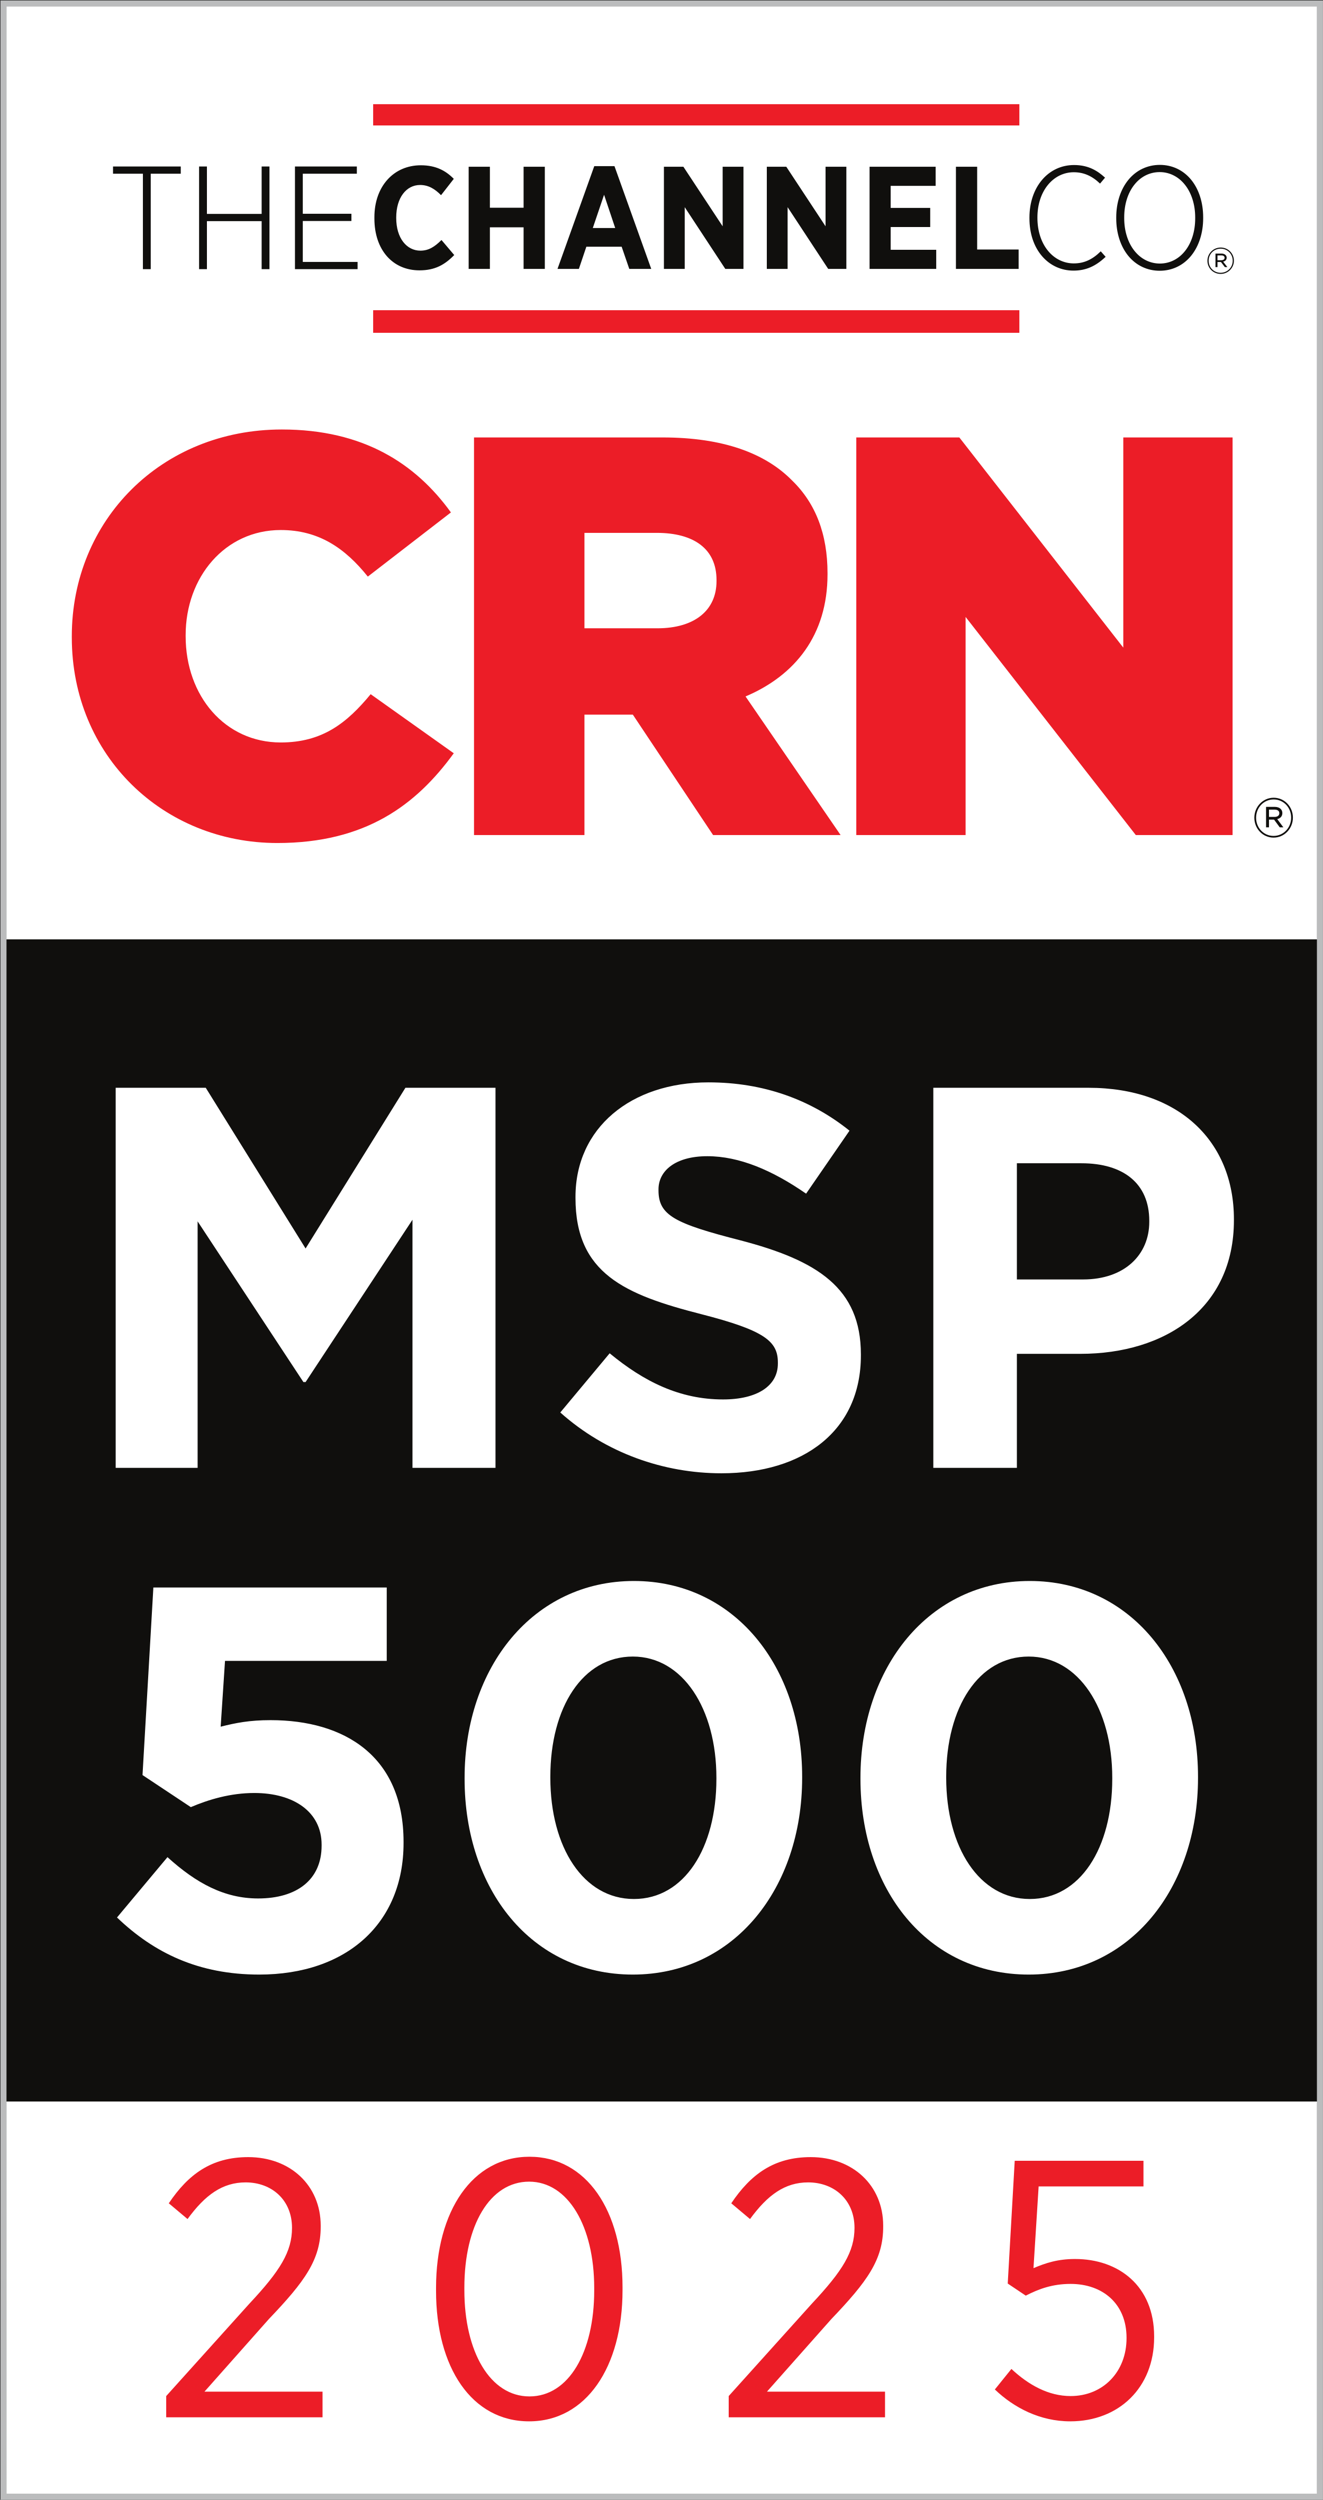 <?xml version="1.0" encoding="UTF-8"?> <svg xmlns="http://www.w3.org/2000/svg" xmlns:xlink="http://www.w3.org/1999/xlink" width="995" height="1880" xml:space="preserve" overflow="hidden"><rect width="100%" height="100%" fill="#333333" stroke="none"/><g transform="translate(-1702 -298)"><path d="M989.66-0.642-0.34-0.642-0.34 1874.36 989.66 1874.36 989.66-0.642" fill="#FFFFFF" fill-rule="evenodd" transform="matrix(1 0 0 -1 1705 2175)"></path><path d="M989.66-0.642-0.34-0.642-0.34 1874.36 989.66 1874.36Z" stroke="#BBBCBD" stroke-width="4.461" stroke-miterlimit="8" fill="none" fill-rule="evenodd" transform="matrix(1 0 0 -1 1705 2175)"></path><path d="M989.66-0.461-0.34-0.461-0.34 873.539 989.66 873.539 989.66-0.461" fill="#100F0D" fill-rule="evenodd" transform="matrix(1 0 0 -1 1705 1878)"></path><path d="M989.66-0.642-0.34-0.642-0.34 1874.36 989.66 1874.36Z" stroke="#BBBCBD" stroke-width="4.461" stroke-miterlimit="8" fill="none" fill-rule="evenodd" transform="matrix(1 0 0 -1 1705 2175)"></path><path d="M485.642-1.293-0.359-1.293-0.359 15.707 485.642 15.707 485.642-1.293" fill="#EC1D27" fill-rule="evenodd" transform="matrix(1 0 0 -1 1983 547)"></path><path d="M485.642-1.35-0.358-1.35-0.358 14.65 485.642 14.65 485.642-1.35" fill="#EC1D27" fill-rule="evenodd" transform="matrix(1 0 0 -1 1983 391)"></path><path d="M830.642 13.922 830.642 10.298 833.558 10.298C834.991 10.298 835.981 10.958 835.981 12.11L835.981 12.168C835.981 13.233 835.1 13.922 833.645 13.922ZM829.129 15.291 833.696 15.291C834.991 15.291 836.061 14.878 836.722 14.219 837.217 13.755 837.551 13.066 837.551 12.248L837.551 12.19C837.551 10.552 836.446 9.559 834.911 9.204L838.076 5.124 836.199 5.124 833.26 8.958 833.202 8.958 830.642 8.958 830.642 5.124 829.129 5.124ZM833.064 18.995C827.892 18.995 823.986 14.878 823.986 9.922L823.986 9.863C823.986 4.899 827.863 0.848 833.013 0.848 838.184 0.848 842.09 4.957 842.09 9.922L842.09 9.972C842.09 14.936 838.206 18.995 833.064 18.995ZM833.064 19.843C838.65 19.843 843 15.371 843 9.972L843 9.922C843 4.515 838.592 0 833.013 0 827.427 0 823.077 4.465 823.077 9.863L823.077 9.922C823.077 15.32 827.485 19.843 833.064 19.843ZM369.312 59.527 360.831 34.503 377.688 34.503ZM787.191 76.572C771.72 76.572 760.497 62.295 760.497 42.619L760.497 41.859C760.497 32.343 763.203 23.676 768.127 17.436 773.03 11.226 779.838 7.798 787.3 7.798 802.699 7.798 813.878 22.074 813.878 41.743L813.878 42.518C813.878 52.019 811.172 60.686 806.263 66.926 801.368 73.152 794.596 76.572 787.191 76.572ZM633.933 80.602 649.909 80.602 649.909 18.364 681.084 18.364 681.084 3.769 633.933 3.769ZM568.984 80.602 618.672 80.602 618.672 66.224 584.85 66.224 584.85 49.65 614.596 49.65 614.596 35.271 584.85 35.271 584.85 18.147 619.113 18.147 619.113 3.769 568.984 3.769ZM491.703 80.602 506.359 80.602 535.882 35.815 535.882 80.602 551.526 80.602 551.526 3.769 537.862 3.769 507.347 50.2 507.347 3.769 491.703 3.769ZM414.314 80.602 428.967 80.602 458.491 35.815 458.491 80.602 474.14 80.602 474.14 3.769 460.479 3.769 429.959 50.2 429.959 3.769 414.314 3.769ZM267.466 80.602 283.442 80.602 283.442 49.758 308.781 49.758 308.781 80.602 324.754 80.602 324.754 3.769 308.781 3.769 308.781 35.054 283.442 35.054 283.442 3.769 267.466 3.769ZM136.832 80.797 183.378 80.797 183.378 75.362 142.725 75.362 142.725 45.229 179.3 45.229 179.3 39.801 142.725 39.801 142.725 9.009 183.929 9.009 183.929 3.581 136.832 3.581ZM64.728 80.797 70.62 80.797 70.62 45.12 111.773 45.12 111.773 80.797 117.664 80.797 117.664 3.581 111.773 3.581 111.773 39.692 70.62 39.692 70.62 3.581 64.728 3.581ZM0 80.797 50.953 80.797 50.953 75.362 28.365 75.362 28.365 3.581 22.475 3.581 22.475 75.362 0 75.362ZM361.933 81.043 377.137 81.043 404.788 3.768 388.263 3.768 382.533 20.451 355.984 20.451 350.363 3.768 334.282 3.768ZM231.496 81.703C242.956 81.703 250.338 77.528 256.288 71.492L246.701 59.201C242.075 63.919 237.224 66.883 230.949 66.883 220.589 66.883 212.989 57.331 212.989 42.409L212.989 42.076C212.989 26.821 220.922 17.487 231.167 17.487 237.336 17.487 241.854 20.343 247.033 25.503L256.62 14.197C249.676 7.059 242.294 2.675 230.505 2.675 210.236 2.675 196.575 18.147 196.575 41.641L196.575 42.62C196.575 65.897 211.119 81.703 231.496 81.703ZM722.794 81.891C734.046 81.891 740.811 77.151 745.946 72.513L746.084 72.39 745.968 72.252 742.309 67.918 742.163 68.063C736.156 73.788 729.929 76.463 722.576 76.463 715.047 76.463 708.145 73.085 703.126 66.954 698.02 60.73 695.219 52.055 695.219 42.518L695.219 42.075C695.219 32.444 698.02 23.69 703.126 17.443 708.137 11.29 715.04 7.906 722.576 7.906 730.169 7.906 736.381 10.667 742.709 16.856L742.854 17.001 746.52 12.87 746.389 12.74C738.875 5.645 731.464 2.478 722.35 2.478 713.12 2.478 704.726 6.333 698.718 13.327 692.506 20.559 689.219 30.423 689.219 41.858L689.219 42.402C689.219 65.288 703.344 81.891 722.794 81.891ZM787.3 82C796.64 82 805.019 78 810.91 70.731 816.693 63.607 819.879 53.621 819.879 42.619L819.879 41.859C819.879 30.858 816.671 20.857 810.859 13.69 804.932 6.385 796.53 2.37 787.191 2.37 777.845 2.37 769.436 6.37 763.515 13.632 757.704 20.777 754.496 30.756 754.496 41.743L754.496 42.518C754.496 53.497 757.718 63.498 763.574 70.68 769.523 77.978 777.953 82 787.3 82Z" fill="#100F0D" fill-rule="evenodd" transform="matrix(1 0 0 -1 1787 504)"></path><path d="M385.554 233.252 385.554 161.484 440.351 161.484C468.605 161.484 484.878 175.153 484.878 196.939L484.878 197.797C484.878 221.29 467.749 233.252 439.924 233.252ZM590.005 305.019 667.501 305.019 790.8 146.958 790.8 305.019 873 305.019 873 5.981 800.216 5.981 672.206 170.03 672.206 5.981 590.005 5.981ZM302.494 305.019 444.205 305.019C490.013 305.019 521.695 293.058 541.816 272.55 559.369 255.466 568.362 232.401 568.362 202.92L568.362 202.062C568.362 156.354 543.959 126.021 506.708 110.224L578.204 5.981 482.306 5.981 421.942 96.547 421.085 96.547 385.554 96.547 385.554 5.981 302.494 5.981ZM157.981 311C219.202 311 258.588 285.37 285.13 248.628L222.627 200.362C205.5 221.719 185.806 235.388 157.125 235.388 115.166 235.388 85.624 199.933 85.624 156.354L85.624 155.504C85.624 110.652 115.166 75.619 157.125 75.619 188.378 75.619 206.787 90.138 224.769 111.924L287.272 67.495C259.018 28.624 220.914 0 154.556 0 68.93 0 0 65.365 0 154.646L0 155.504C0 242.648 67.215 311 157.981 311Z" fill="#EC1D27" fill-rule="evenodd" transform="matrix(1 0 0 -1 1756 932)"></path><path d="M14.622 14.639C16.703 14.639 18.145 15.631 18.145 17.373L18.145 17.461C18.145 19.07 16.867 20.107 14.743 20.107L10.38 20.107 10.38 14.639ZM8.171 22.18 14.82 22.18C16.703 22.18 18.266 21.562 19.232 20.562 19.95 19.857 20.433 18.821 20.433 17.578L20.433 17.498C20.433 15.014 18.827 13.522 16.582 12.985L21.193 6.804 18.465 6.804 14.181 12.61 14.103 12.61 10.38 12.61 10.38 6.804 8.171 6.804ZM27.04 14.058 27.04 14.139C27.04 21.643 21.392 27.772 13.904 27.772 6.366 27.772 0.682 21.562 0.682 14.058L0.682 13.977C0.682 6.474 6.331 0.344 13.819 0.344 21.35 0.344 27.04 6.562 27.04 14.058ZM-0.639 13.977-0.639 14.058C-0.639 22.224 5.77 29.059 13.904 29.059 22.032 29.059 28.362 22.304 28.362 14.139L28.362 14.058C28.362 5.893 21.953-0.942 13.819-0.942 5.691-0.942-0.639 5.812-0.639 13.977" fill="#100F0D" fill-rule="evenodd" transform="matrix(1 0 0 -1 2646 927)"></path><path d="M677.773 233.157 677.773 145.773 727.554 145.773C758.986 145.773 777.344 164.558 777.344 189.061L777.344 189.877C777.344 218.051 757.756 233.157 726.332 233.157ZM614.93 289.921 731.638 289.921C799.785 289.921 841 249.495 841 191.101L841 190.284C841 124.132 789.588 89.832 725.517 89.832L677.773 89.832 677.773 4.079 614.93 4.079ZM0 289.921 67.739 289.921 142.827 169.052 217.911 289.921 285.652 289.921 285.652 4.079 223.219 4.079 223.219 190.692 142.827 68.6 141.192 68.6 61.62 189.469 61.62 4.079 0 4.079ZM445.788 294C487.409 294 522.916 280.94 551.89 257.661L519.242 210.293C493.941 227.848 469.047 238.467 444.972 238.467 420.894 238.467 408.244 227.44 408.244 213.564L408.244 212.741C408.244 193.963 420.49 187.837 469.866 175.178 527.814 160.064 560.457 139.239 560.457 89.425L560.457 88.609C560.457 31.852 517.2 0 455.583 0 412.326 0 368.66 15.107 334.382 45.729L371.518 90.24C397.228 69.008 424.158 55.533 456.805 55.533 482.519 55.533 498.021 65.737 498.021 82.483L498.021 83.299C498.021 99.229 488.226 107.394 440.485 119.645 382.945 134.344 345.81 150.267 345.81 207.03L345.81 207.839C345.81 259.707 387.435 294 445.788 294Z" fill="#FFFFFF" fill-rule="evenodd" transform="matrix(1 0 0 -1 1789 1406)"></path><path d="M685.656 239.173C648.103 239.173 623.617 201.151 623.617 148.816L623.617 147.999C623.617 95.667 648.518 56.832 686.479 56.832 724.425 56.832 748.509 95.265 748.509 147.184L748.509 147.999C748.509 199.923 723.202 239.173 685.656 239.173ZM387.94 239.173C350.388 239.173 325.896 201.151 325.896 148.816L325.896 147.999C325.896 95.667 350.795 56.832 388.753 56.832 426.712 56.832 450.794 95.265 450.794 147.184L450.794 147.999C450.794 199.923 425.488 239.173 387.94 239.173ZM27.345 291.094 202.854 291.094 202.854 235.91 81.223 235.91 77.959 186.433C89.385 189.294 99.59 191.342 115.51 191.342 171.016 191.342 215.507 164.353 215.507 99.76L215.507 98.942C215.507 38.435 172.65 0.002 106.938 0.002 61.224 0.002 27.754 16.351 0 42.934L37.958 88.316C59.592 68.686 80.817 57.242 106.119 57.242 135.509 57.242 153.872 71.552 153.872 96.894L153.872 97.718C153.872 122.251 133.06 136.56 103.261 136.56 85.305 136.56 68.977 131.652 55.508 125.925L19.182 150.043ZM686.479 296C761.985 296 813 231.809 813 148.816L813 147.999C813 65.005 761.985 0 685.656 0 609.332 0 559.131 64.191 559.131 147.184L559.131 147.999C559.131 231 610.555 296 686.479 296ZM388.753 296C464.261 296 515.281 231.809 515.281 148.816L515.281 147.999C515.281 65.005 464.261 0 387.94 0 311.614 0 261.412 64.191 261.412 147.184L261.412 147.999C261.412 231 312.837 296 388.753 296Z" fill="#FFFFFF" fill-rule="evenodd" transform="matrix(1 0 0 -1 1790 1783)"></path><path d="M272.927 180.263C243.33 180.263 224.237 147.186 224.237 100.606L224.237 98.668C224.237 52.364 243.603 18.745 273.205 18.745 302.806 18.745 321.894 52.085 321.894 98.399L321.894 100.329C321.894 146.636 302.257 180.263 272.927 180.263ZM638.151 195.969 734.976 195.969 734.976 176.679 656.135 176.679 652.261 115.21C661.385 119.075 670.516 122.102 683.52 122.102 716.438 122.102 743 101.701 743 63.94L743 63.121C743 25.355 716.438 0.001 679.923 0.001 657.234 0.001 637.597 10.2 623.209 23.974L635.66 39.414C648.658 27.285 663.598 19.021 680.2 19.021 704.541 19.021 722.248 37.209 722.248 62.572L722.248 62.846C722.248 88.476 704.264 103.362 680.2 103.362 666.365 103.362 656.135 99.496 646.451 94.543L632.893 103.639ZM484.73 198.723C516.264 198.723 539.225 177.503 539.225 147.184L539.225 146.351C539.225 121.555 527.328 105.283 500.217 76.897L451.808 22.32 540.611 22.32 540.611 3.03 423.039 3.03 423.039 19.018 485.555 88.473C508.792 113.286 517.652 127.614 517.652 145.532 517.652 166.477 502.435 179.708 482.788 179.708 465.361 179.708 452.363 170.333 439.08 152.14L424.973 163.994C439.635 185.773 457.062 198.723 484.73 198.723ZM61.691 198.723C93.231 198.723 116.192 177.503 116.192 147.184L116.192 146.351C116.192 121.555 104.295 105.283 77.186 76.897L28.772 22.32 117.574 22.32 117.574 3.03 0 3.03 0 19.018 62.525 88.473C85.762 113.286 94.613 127.614 94.613 145.532 94.613 166.477 79.396 179.708 59.757 179.708 42.325 179.708 29.324 170.333 16.047 152.14L1.94 163.994C16.598 185.773 34.028 198.723 61.691 198.723ZM273.205 199C316.085 199 343.196 158.482 343.196 100.882L343.196 98.668C343.196 40.79 315.806 0 272.927 0 229.775 0 202.94 40.515 202.94 98.124L202.94 100.329C202.94 158.207 230.326 199 273.205 199Z" fill="#EC1D27" fill-rule="evenodd" transform="matrix(1 0 0 -1 1827 2119)"></path></g></svg> 